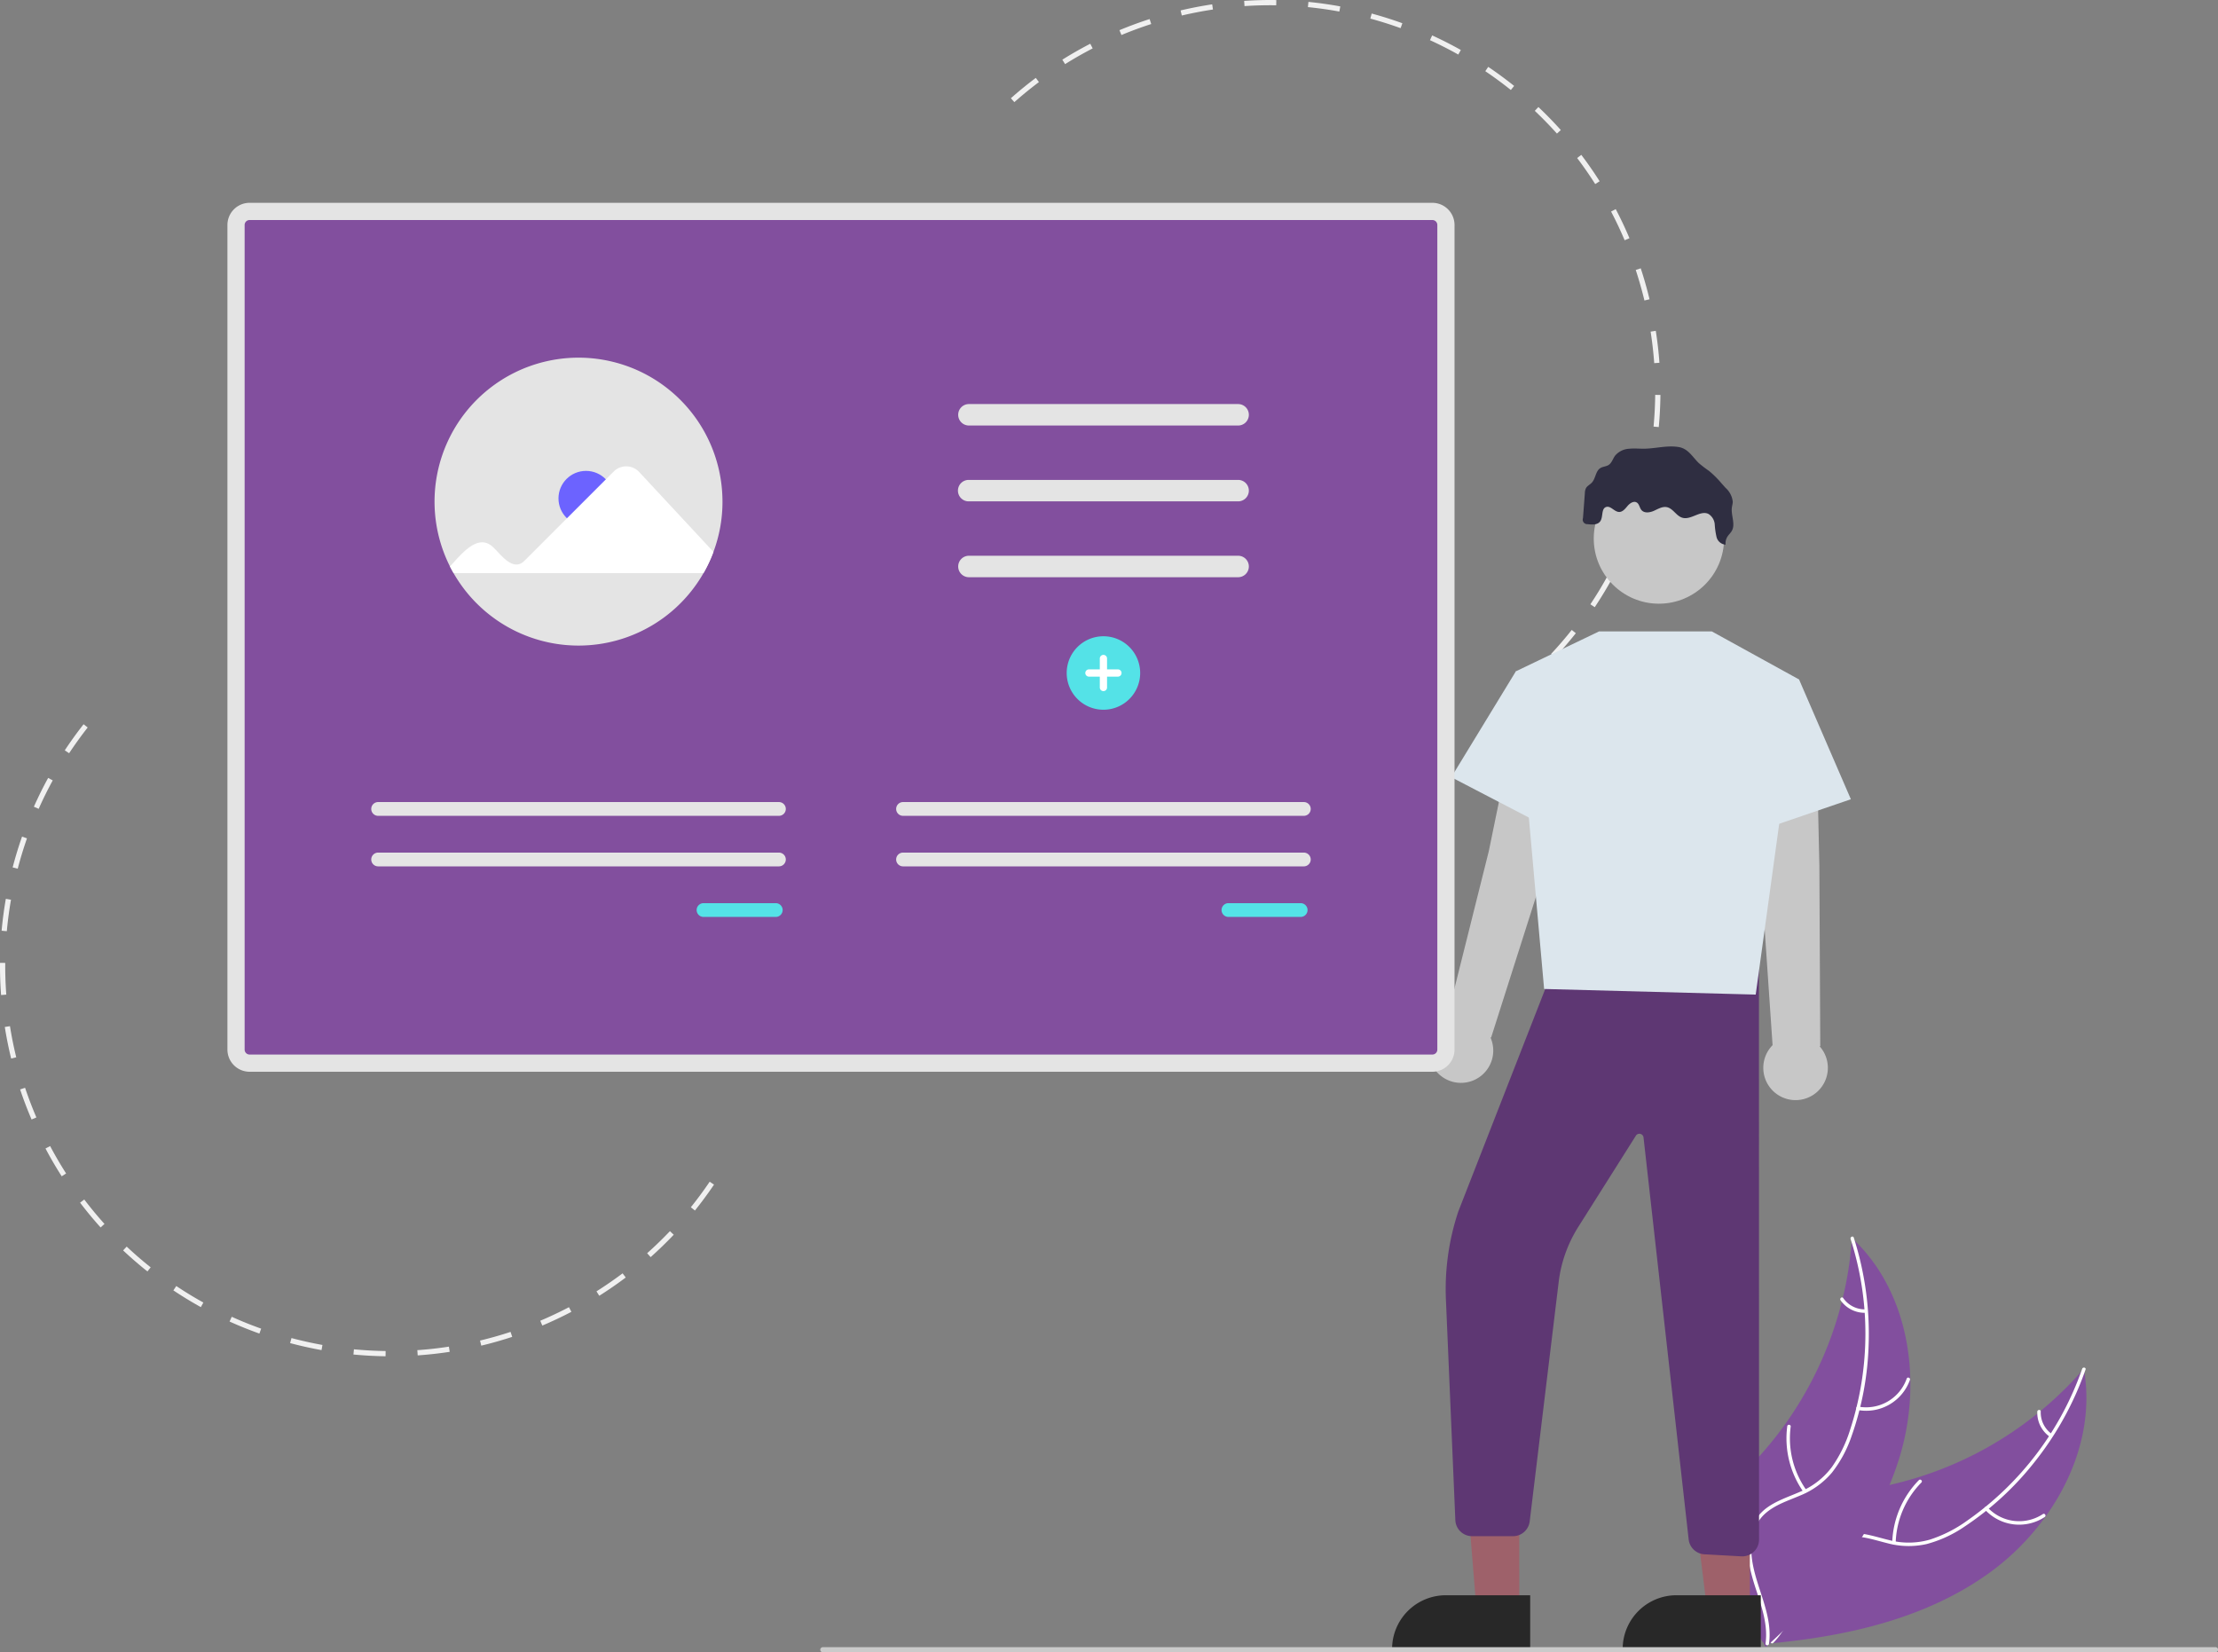 <svg xmlns="http://www.w3.org/2000/svg" width="505.061" height="376.235"><rect width="100%" height="100%" fill="#808080" stroke="none"/><g><path data-name="Path 19352" d="M453.237 357.972c14.467-10.553 24.435-28.676 21.27-46.3a82.5 82.5 0 0 1-49.534 27.479c-7.423 1.14-15.8 1.635-20.817 7.221-3.123 3.476-4.27 8.375-4.1 13.045s1.537 9.2 2.89 13.676l-.214 1.147c17.838-1.608 36.039-5.715 50.505-16.268z" fill="#824f9e"/><path data-name="Path 19353" d="M474.131 311.687a70.517 70.517 0 0 1-26.2 34.582 30.368 30.368 0 0 1-8.482 4.311 17.417 17.417 0 0 1-9.166.131c-2.823-.667-5.633-1.675-8.569-1.644a10.665 10.665 0 0 0-7.866 3.768c-2.5 2.795-3.837 6.319-5.03 9.812-1.324 3.878-2.638 7.926-5.595 10.9-.358.361.222.9.58.535 5.144-5.178 5.325-13.06 9.271-18.96 1.842-2.753 4.524-4.968 7.932-5.236 2.98-.234 5.879.8 8.732 1.5a18.585 18.585 0 0 0 8.967.206 28.074 28.074 0 0 0 8.615-3.962 68.416 68.416 0 0 0 15.756-14.455 71.769 71.769 0 0 0 11.824-21.317c.167-.478-.605-.645-.771-.169z" fill="#fff"/><path data-name="Path 19354" d="M452.003 343.767a10.58 10.58 0 0 0 13.6 1.666c.423-.281.007-.951-.417-.67a9.8 9.8 0 0 1-12.646-1.576c-.344-.375-.877.207-.537.58z" fill="#fff"/><path data-name="Path 19355" d="M431.67 351.238a20.391 20.391 0 0 1 5.852-13.66c.357-.362-.224-.9-.58-.535a21.211 21.211 0 0 0-6.061 14.227c-.015.509.774.474.789-.032z" fill="#fff"/><path data-name="Path 19356" d="M467.199 326.517a5.988 5.988 0 0 1-2.5-5.1c.021-.508-.768-.473-.789.032a6.711 6.711 0 0 0 2.755 5.651.408.408 0 0 0 .558-.022.4.4 0 0 0-.024-.561z" fill="#fff"/><path data-name="Path 19357" d="M421.698 281.897c-.022.317-.044.634-.072.954a78.856 78.856 0 0 1-1.993 12.637c-.073.322-.151.648-.233.967a83.145 83.145 0 0 1-12.855 27.781 80.735 80.735 0 0 1-7.861 9.419c-3.944 4.054-8.542 8.136-10.848 13.11a13.838 13.838 0 0 0-.641 1.59l14.162 25.529c.061.042.117.087.178.129l.519 1.045c.158-.141.318-.291.476-.432.092-.082.181-.169.273-.25.06-.056.12-.112.178-.16l.054-.053c.058-.047.106-.1.158-.141q1.351-1.252 2.688-2.527c.006 0 .006 0 .009-.012a118.727 118.727 0 0 0 18.09-21.461c.151-.236.308-.475.452-.723a77.044 77.044 0 0 0 5.822-11.144 68.122 68.122 0 0 0 2.337-6.484 56.64 56.64 0 0 0 2.408-17.545c-.245-11.838-4.274-23.466-12.655-31.613-.217-.208-.429-.411-.646-.616z" fill="#824f9e"/><path data-name="Path 19358" d="M421.402 282.134a70.517 70.517 0 0 1-.1 43.386 30.366 30.366 0 0 1-4.177 8.549 17.416 17.416 0 0 1-7.239 5.623c-2.655 1.167-5.507 2.054-7.832 3.846a10.664 10.664 0 0 0-4.012 7.744c-.31 3.734.741 7.356 1.891 10.862 1.277 3.893 2.666 7.917 2.1 12.073-.069.5.717.581.785.078.99-7.231-3.612-13.633-4.013-20.721-.187-3.307.621-6.691 3.181-8.956 2.239-1.981 5.178-2.9 7.877-4.056a18.583 18.583 0 0 0 7.283-5.234 28.074 28.074 0 0 0 4.49-8.356 68.417 68.417 0 0 0 3.878-21.028 71.771 71.771 0 0 0-3.394-24.139c-.155-.482-.871-.151-.718.329z" fill="#fff"/><path data-name="Path 19359" d="M423.049 321.07a10.58 10.58 0 0 0 11.86-6.857c.169-.479-.567-.764-.736-.284a9.8 9.8 0 0 1-11.046 6.356c-.499-.094-.575.692-.078.785z" fill="#fff"/><path data-name="Path 19360" d="M411.311 339.277a20.392 20.392 0 0 1-3.552-14.43c.067-.5-.718-.581-.785-.078a21.211 21.211 0 0 0 3.726 15.009c.295.414.904-.088.611-.501z" fill="#fff"/><path data-name="Path 19361" d="M424.794 298.149a5.989 5.989 0 0 1-5.069-2.568c-.289-.418-.9.084-.61.5a6.711 6.711 0 0 0 5.6 2.854.408.408 0 0 0 .432-.354.4.4 0 0 0-.354-.432z" fill="#fff"/><path data-name="Path 19362" d="M230.187 22.367a88.772 88.772 0 0 1 5.676-4.631l.715.953a88.892 88.892 0 0 0-5.6 4.569zm11.717-8.776a88.354 88.354 0 0 1 6.363-3.63l.548 1.059a86.789 86.789 0 0 0-6.278 3.58zm13.005-6.719a89.91 89.91 0 0 1 6.872-2.532l.366 1.134a87.559 87.559 0 0 0-6.781 2.5zm14.2-3.337-.273-1.16A89.9 89.9 0 0 1 276.027.99l.177 1.178a89.465 89.465 0 0 0-7.1 1.366zm14.278-2.147-.08-1.189a88.963 88.963 0 0 1 7.321-.187l-.019 1.192c-2.4-.038-4.829.024-7.223.184zm14.436.231.118-1.186c2.421.241 4.863.586 7.257 1.027l-.216 1.172a87.302 87.302 0 0 0-7.159-1.013zm44.658 157a88.896 88.896 0 0 0 5.55-4.628l.8.883a89.166 89.166 0 0 1-5.625 4.691zM312.035 4.233l.312-1.15c2.347.636 4.7 1.379 6.987 2.207l-.405 1.12a88.727 88.727 0 0 0-6.894-2.177zm41.148 144.687a88.066 88.066 0 0 0 4.714-5.477l.934.74a89.826 89.826 0 0 1-4.778 5.551zM325.619 9.147l.5-1.084a89.905 89.905 0 0 1 6.53 3.319l-.583 1.039a90.253 90.253 0 0 0-6.447-3.274zm36.528 128.452c1.331-2 2.6-4.075 3.758-6.174l1.042.577a89.625 89.625 0 0 1-3.808 6.257zm-23.93-121.387.666-.988a90.14 90.14 0 0 1 5.9 4.339l-.745.93a88.463 88.463 0 0 0-5.821-4.281zm30.928 108.752a86.798 86.798 0 0 0 2.7-6.705l1.123.4a90.595 90.595 0 0 1-2.736 6.8zm-19.656-99.728.818-.866a89.311 89.311 0 0 1 5.109 5.245l-.887.8a89.473 89.473 0 0 0-5.04-5.175zm24.5 86.119a88.107 88.107 0 0 0 1.563-7.057l1.173.209a89.15 89.15 0 0 1-1.584 7.153zm-14.86-75.373.95-.72a88.958 88.958 0 0 1 4.174 6.012l-1.006.638a87.784 87.784 0 0 0-4.117-5.931zm17.4 61.153c.224-2.389.351-4.817.377-7.218l1.191.013a88.795 88.795 0 0 1-.381 7.317zm-9.666-48.965 1.056-.552a89.112 89.112 0 0 1 3.126 6.623l-1.1.464a87.71 87.71 0 0 0-3.084-6.534zm9.819 34.522a88.072 88.072 0 0 0-.82-7.18l1.177-.184c.376 2.408.655 4.856.831 7.277zm-4.2-21.222 1.132-.372a90.13 90.13 0 0 1 2 7.046l-1.159.279a92.15 92.15 0 0 0-1.981-6.953z" fill="#f0f0f0"/><path data-name="Path 19363" d="m352.018 197.106 8.142-27.216-15.456-3.792-5.689 27.718-9.726 38.881a7.352 7.352 0 1 0 10.1 3.525l.15.05z" fill="#c7c7c7"/><path data-name="Path 19364" d="m414.29 197.128-.642-28.4-15.873 1.155 3.13 28.123 2.73 39.986a7.352 7.352 0 1 0 10.7.241h.158z" fill="#c7c7c7"/><path data-name="Path 19365" d="M345.954 366.433H336.2l-3.049-37.622h12.8z" fill="#9e616a"/><path data-name="Path 19366" d="M348.441 375.888h-31.45v-.4a12.241 12.241 0 0 1 12.241-12.241h19.209z" fill="#282828"/><path data-name="Path 19367" d="M398.462 366.433h-9.754l-4.64-37.622h14.4z" fill="#9e616a"/><path data-name="Path 19368" d="M400.949 375.888h-31.45v-.4a12.241 12.241 0 0 1 12.241-12.241h19.209z" fill="#282828"/><path data-name="Path 19369" d="M396.732 354.396c-.073 0-.145 0-.218-.007l-8.4-.467a3.82 3.82 0 0 1-3.585-3.361l-10.283-91.567a.949.949 0 0 0-1.743-.387l-13.1 20.746a30.252 30.252 0 0 0-4.424 12.131l-6.657 55a3.844 3.844 0 0 1-3.791 3.316h-9.313a3.822 3.822 0 0 1-3.821-3.638l-2.128-49.842a55.9 55.9 0 0 1 2.813-20.488l20.055-51.327.117-.033 48.274-13.794.022 139.992a3.826 3.826 0 0 1-3.818 3.722z" fill="#5e3773"/><path data-name="Path 19370" d="M389.791 143.772H364.13l-18.958 9.093 6.439 72.331 48.182 1.278 8.071-58.663 1.8-13.092z" fill="#dce6ed"/><path data-name="Path 19371" d="m402.847 157.015 6.816-2.3 11.8 27.278-25.785 8.823z" fill="#dce6ed"/><path data-name="Path 19372" d="m354.847 156.035-9.671-3.17-14.699 24.111 24.37 12.678z" fill="#dce6ed"/><circle data-name="Ellipse 276" cx="14.837" cy="14.837" r="14.837" transform="translate(362.915 107.792)" fill="#c7c7c7"/><path data-name="Path 19373" d="M382.234 101.792c-2.522-.414-5.033.293-7.543.375-1.235.04-2.475-.113-3.7.014a4.484 4.484 0 0 0-3.227 1.589c-.509.7-.742 1.637-1.468 2.105-.566.365-1.312.355-1.882.714-1.1.691-1.056 2.358-1.939 3.309-.42.452-1.038.726-1.336 1.266a2.743 2.743 0 0 0-.251 1.134l-.428 5.68a1.028 1.028 0 0 0 1.07 1.372c1.026.14 2.273.19 2.869-.657.7-1 .171-2.86 1.332-3.247 1.029-.343 1.86 1.1 2.944 1.132.817.023 1.4-.74 1.93-1.363s1.4-1.215 2.1-.79c.583.355.63 1.191 1.069 1.713.664.788 1.929.591 2.867.166s1.911-1.025 2.92-.82c1.411.287 2.139 2 3.519 2.408 1.976.588 4.1-1.771 5.954-.864a3.073 3.073 0 0 1 1.43 2.392 17.566 17.566 0 0 0 .409 2.864 2.311 2.311 0 0 0 2.06 1.743 2.893 2.893 0 0 1 .457-1.883c.286-.434.688-.786.948-1.237.9-1.558-.193-3.521.023-5.307.055-.45.194-.89.207-1.343a4.917 4.917 0 0 0-1.644-3.173l-.957-1.071a22.064 22.064 0 0 0-2.8-2.779 28.07 28.07 0 0 1-2.321-1.776c-1.487-1.438-2.411-3.307-4.612-3.666z" fill="#2f2e41"/><path data-name="Path 19374" d="M53.747 239.003V51.227a3.085 3.085 0 0 1 3.082-3.082h269.342a3.085 3.085 0 0 1 3.082 3.082v187.776a3.085 3.085 0 0 1-3.082 3.082H56.829a3.085 3.085 0 0 1-3.082-3.082z" fill="#824f9e"/><path data-name="Path 19375" d="M56.828 244.045a5.053 5.053 0 0 1-5.041-5.039V51.223a5.053 5.053 0 0 1 5.039-5.041h269.345a5.053 5.053 0 0 1 5.041 5.039v187.783a5.053 5.053 0 0 1-5.039 5.041zm-1.122-5.043a1.128 1.128 0 0 0 1.124 1.124h269.341a1.127 1.127 0 0 0 1.122-1.124V51.223a1.127 1.127 0 0 0-1.124-1.122H56.828a1.127 1.127 0 0 0-1.122 1.124z" fill="#e4e4e4"/><path d="M281.932 92.007a2.443 2.443 0 1 1 0 4.887h-61.257a2.443 2.443 0 1 1-.08-4.886h61.337z" fill="#e4e4e4"/><path data-name="feda1070-6288-4949-b833-330f4749d65f" d="M281.932 109.276a2.443 2.443 0 1 1 0 4.887h-61.257a2.444 2.444 0 1 1-.08-4.886h61.337zM281.932 126.547a2.443 2.443 0 1 1 0 4.887h-61.257a2.443 2.443 0 1 1-.08-4.886h61.337z" fill="#e4e4e4"/><path data-name="Path 19376" d="M242.898 153.245a8.365 8.365 0 1 1 8.365 8.365 8.365 8.365 0 0 1-8.365-8.365z" fill="#54e2e7"/><path data-name="Path 19377" d="M247.962 152.42h2.475v-2.476a.825.825 0 0 1 1.65 0v2.478h2.476a.825.825 0 0 1 0 1.65h-2.476v2.475a.825.825 0 1 1-1.65 0v-2.475h-2.475a.825.825 0 1 1 0-1.65z" fill="#fff"/><path data-name="Path 19378" d="M164.517 114.224a32.639 32.639 0 0 1-2.057 11.445 31.743 31.743 0 0 1-2.274 4.847 32.791 32.791 0 0 1-56.9 0q-.436-.756-.827-1.534a32.783 32.783 0 1 1 62.057-14.759z" fill="#e4e4e4"/><circle data-name="Ellipse 277" cx="6.267" cy="6.267" r="6.267" transform="translate(127.173 107.224)" fill="#6c63ff"/><path data-name="Path 19379" d="M102.459 128.983c2.761-2.984 6.452-7.722 9.914-4.3 1.737 1.615 4.457 5.616 7.06 3l20.326-20.326a4.035 4.035 0 0 1 5.771.1l16.929 18.208a31.752 31.752 0 0 1-2.274 4.847h-56.9z" fill="#fff"/><path data-name="Path 680" d="M160.202 205.655a1.567 1.567 0 1 0 0 3.135h16.447a1.567 1.567 0 0 0 0-3.135z" fill="#54e2e7"/><path data-name="Path 680" d="M86.105 182.634a1.567 1.567 0 1 0 0 3.135h91.263a1.567 1.567 0 1 0 0-3.135zM86.105 194.142a1.567 1.567 0 1 0 0 3.135h91.263a1.567 1.567 0 1 0 0-3.135z" fill="#e5e5e5"/><path data-name="Path 680" d="M279.728 205.655a1.567 1.567 0 1 0 0 3.135h16.447a1.567 1.567 0 1 0 0-3.135z" fill="#54e2e7"/><path data-name="Path 680" d="M205.632 182.634a1.567 1.567 0 1 0 0 3.135h91.263a1.567 1.567 0 1 0 0-3.135zM205.632 194.142a1.567 1.567 0 1 0 0 3.135h91.263a1.567 1.567 0 0 0 0-3.135z" fill="#e5e5e5"/><path data-name="Path 19380" d="M162.588 269.745a90.004 90.004 0 0 1-4.348 5.9l-.929-.746a88.534 88.534 0 0 0 4.29-5.817zm-9.171 11.411a90.128 90.128 0 0 1-5.262 5.1l-.793-.89a88.61 88.61 0 0 0 5.192-5.027zm-10.929 9.739a89.88 89.88 0 0 1-6.028 4.16l-.636-1.008a89.935 89.935 0 0 0 5.948-4.1zm-12.929 6.76.552 1.056a90.342 90.342 0 0 1-6.621 3.128l-.465-1.1a89.15 89.15 0 0 0 6.534-3.086zm-13.297 5.625.372 1.132a89.143 89.143 0 0 1-7.046 2l-.278-1.159a87.71 87.71 0 0 0 6.951-1.972zm-14.042 3.361.18 1.178c-2.4.368-4.856.64-7.285.808l-.082-1.189a85.59 85.59 0 0 0 7.187-.8zm-82.251-140.99a88.871 88.871 0 0 0-4.226 5.861l-.994-.657a88.59 88.59 0 0 1 4.284-5.941zm67.842 141.987-.016 1.191a90.807 90.807 0 0 1-7.316-.4l.114-1.186c2.387.228 4.818.363 7.218.395zm-75.8-129.935a87.115 87.115 0 0 0-3.206 6.476l-1.089-.485a89.476 89.476 0 0 1 3.25-6.563zm61.414 128.549-.211 1.173a89.954 89.954 0 0 1-7.15-1.593l.306-1.151a88.54 88.54 0 0 0 7.055 1.571zM6.143 190.897a89.687 89.687 0 0 0-2.107 6.914l-1.153-.3a89.77 89.77 0 0 1 2.135-7.007zm53.328 111.641-.4 1.122a90.017 90.017 0 0 1-6.793-2.737l.49-1.086c2.187.987 4.443 1.9 6.7 2.7zM2.502 204.874a88.67 88.67 0 0 0-.95 7.165l-1.187-.108c.221-2.422.544-4.866.963-7.262zm43.809 91.722-.578 1.042a89.024 89.024 0 0 1-6.252-3.812l.662-.991a86.475 86.475 0 0 0 6.167 3.76zM1.194 219.259c-.02 2.4.06 4.834.239 7.225l-1.189.089a89.37 89.37 0 0 1-.242-7.323zm33.117 69.321-.741.933a89.986 89.986 0 0 1-5.536-4.787l.816-.868a86.556 86.556 0 0 0 5.461 4.722zm-32.04-54.916a87.363 87.363 0 0 0 1.428 7.086l-1.157.283a88.297 88.297 0 0 1-1.448-7.183zm21.524 45.03-.885.8c-1.626-1.8-3.2-3.7-4.673-5.639l.948-.722a88.077 88.077 0 0 0 4.61 5.564zm-18.085-31a88.056 88.056 0 0 0 2.577 6.751l-1.095.47a89.048 89.048 0 0 1-2.612-6.843zm9.34 19.513-1 .642a90.318 90.318 0 0 1-3.689-6.328l1.053-.558a89.114 89.114 0 0 0 3.641 6.244z" fill="#f0f0f0"/><path data-name="Path 19381" d="M504.473 376.235H187.392a.584.584 0 1 1 0-1.167h317.081a.584.584 0 1 1 0 1.167z" fill="#cacaca"/></g></svg>